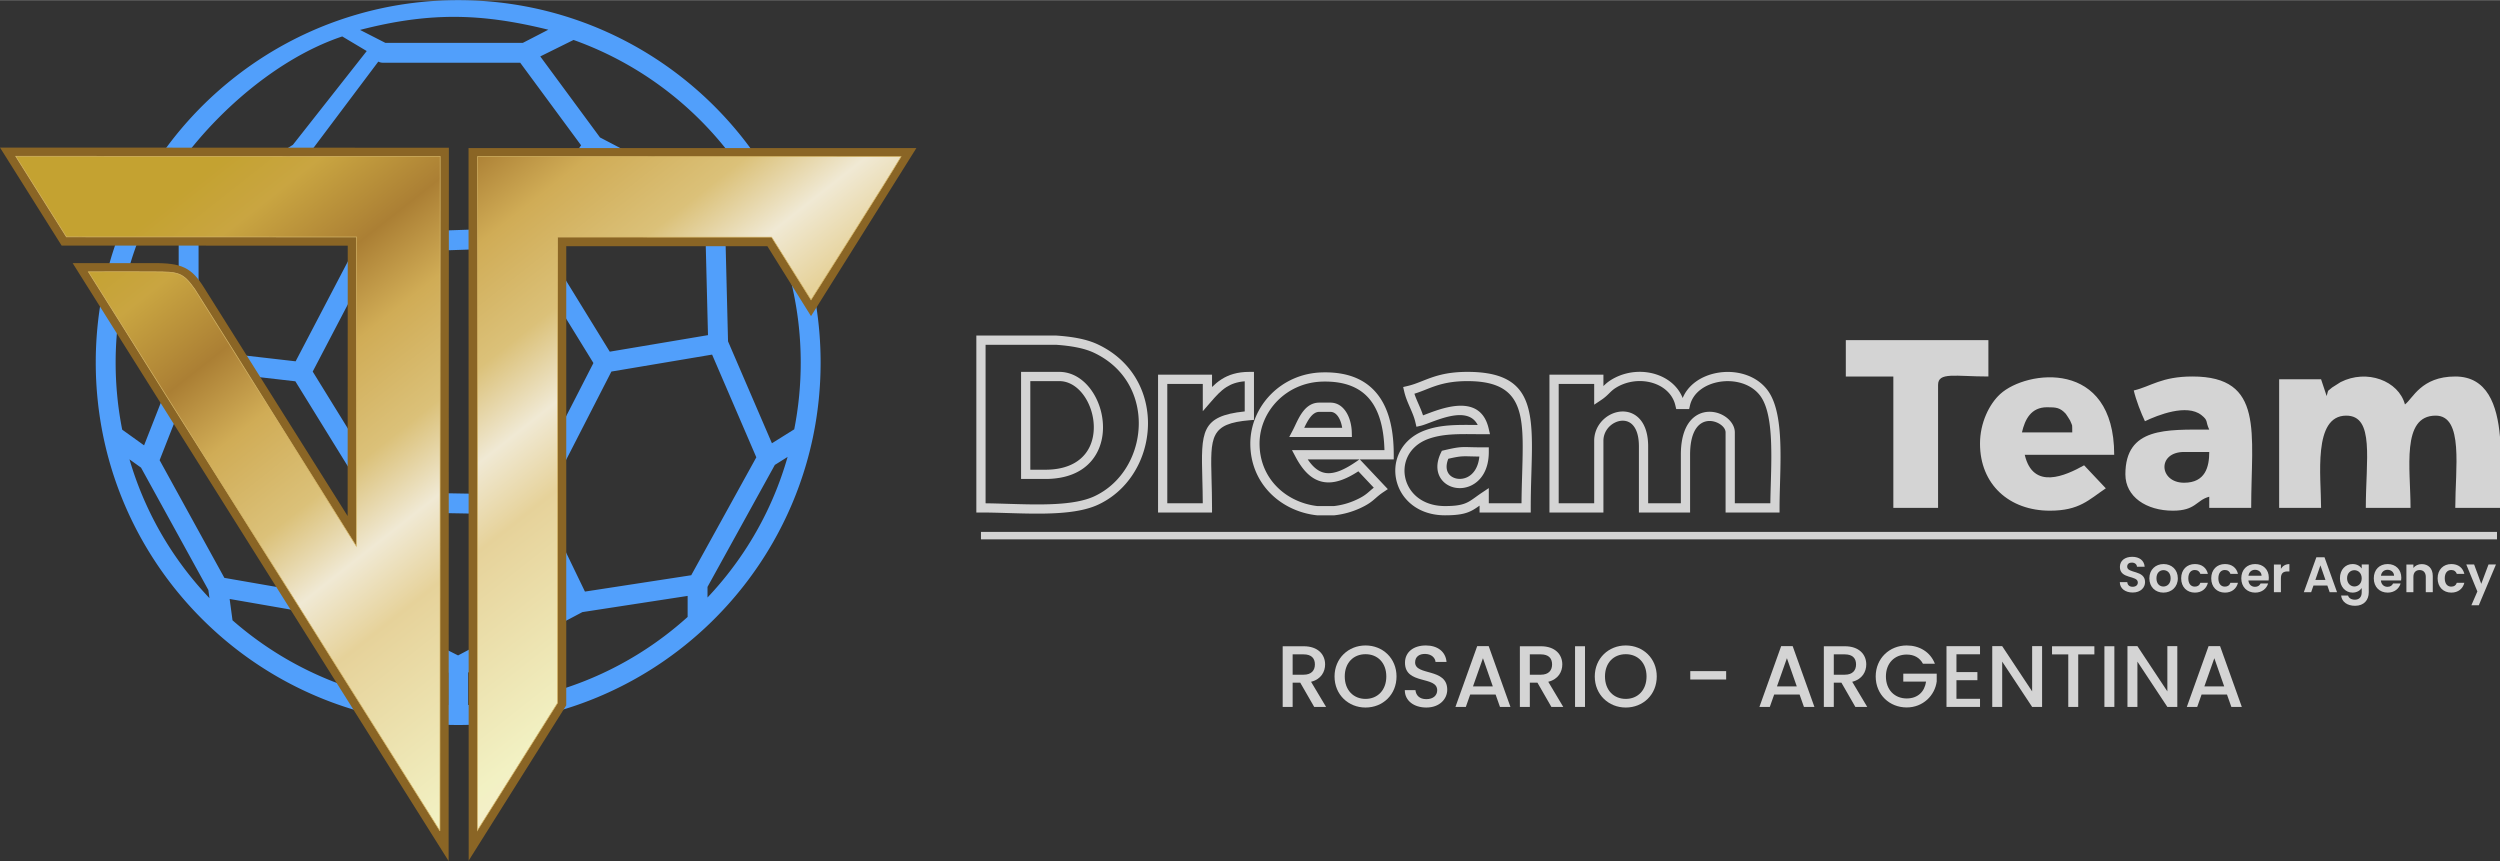 <svg xmlns="http://www.w3.org/2000/svg" xml:space="preserve" width="3382" height="1165" style="shape-rendering:geometricPrecision;text-rendering:geometricPrecision;image-rendering:optimizeQuality;fill-rule:evenodd;clip-rule:evenodd" viewBox="0 0 4620.99 1591.22"><rect x="0" y="0" width="4620.99" height="1591.22" fill="#333333" stroke="none"/><defs><linearGradient id="id0" x1="335.25" x2="1285.81" y1="355.11" y2="1559.69" gradientUnits="userSpaceOnUse"><stop offset="0" style="stop-opacity:1;stop-color:#c4a231"></stop><stop offset=".071" style="stop-opacity:1;stop-color:#c9a541"></stop><stop offset=".18" style="stop-opacity:1;stop-color:#ab7f34"></stop><stop offset=".271" style="stop-opacity:1;stop-color:#d0ac56"></stop><stop offset=".388" style="stop-opacity:1;stop-color:#dbc179"></stop><stop offset=".478" style="stop-opacity:1;stop-color:#f0e9d4"></stop><stop offset=".561" style="stop-opacity:1;stop-color:#e6d29a"></stop><stop offset=".788" style="stop-opacity:1;stop-color:#f2f1c3"></stop><stop offset=".851" style="stop-opacity:1;stop-color:#f6edcf"></stop><stop offset="1" style="stop-opacity:1;stop-color:#fffdeb"></stop></linearGradient><style>.fil1{fill:#8a6525}.fil3,.fil4{fill:#d4d4d4}.fil4{fill-rule:nonzero}</style></defs><g id="Capa_x0020_1"><g id="_2156163529824"><path d="m286.05 376.49 44.23 42.78v240.59l-63.97 163.05-40.42-29c-8.06-40.58-12.14-82.25-12.14-124 0-104.45 25.82-204.69 72.3-293.42zM632.61 67.08l45.26 26.98-136.46 173.31-190.38 120.84-46.35-44.83c67.65-112.3 195.74-232.12 327.93-276.3zm380.9-12.44L966.53 78.9H712.24l-46.75-23.87c131.17-34 227.04-30.2 348.02-.39zm370.43 279.78-62.45 30.3-212.46-110.95-110.4-149.76 61.51-30.45c137.33 49.07 249.9 142.52 323.8 260.86zm-518.65 908.53 211.14-111.82 194.58-29.93v38.86c-111.97 101.08-255.12 158.41-405.72 162.74v-59.85zM552.24 304.03l107.72 146.5-113.52 217.04-179.4-20.62V421.58l185.2-117.55zm750.84 92.54 5.57 222.61-181.54 30.56-129.28-210.12 104.65-147.81 200.6 104.76zm-610.19 70.31 272.87-9.24 131.12 213.09-124.71 243.34-256.55-4.61-137.61-222.94 114.88-219.64zM846.7 1211.2 657 1115.58l61.07-169.31 253.59 4.55 74.67 154.66L846.7 1211.2zm430.96-148.22-196.44 30.22-77.4-160.31 126.28-246.38 186.14-31.34L1397.99 845l-120.33 217.98zM961.54 115.65l112.55 152.66-108.01 152.54-275.45 9.34-113.39-154.21 122.02-162.4c2.62 1.37 5.53 2.07 8.49 2.07h253.79zM360.6 683.21l185.33 21.3 139.03 225.26-62.83 174.14-207.39-36.06-119.7-217.55 65.56-167.09zm25.79 421.28c-1.64-1.72-3.26-3.46-4.87-5.19-.39-.43-.79-.86-1.18-1.28a633.76 633.76 0 0 1-5.54-6.09c-.41-.45-.81-.91-1.22-1.37-1.54-1.73-3.07-3.46-4.59-5.2l-1.23-1.41a751.87 751.87 0 0 1-5.29-6.17c-.42-.49-.83-.99-1.24-1.47-1.45-1.73-2.89-3.47-4.33-5.2-.42-.52-.84-1.03-1.26-1.55-1.7-2.07-3.38-4.16-5.05-6.25l-1.25-1.58c-1.36-1.73-2.73-3.47-4.07-5.21-.43-.56-.87-1.11-1.3-1.67-1.61-2.09-3.21-4.21-4.8-6.33-.42-.55-.83-1.12-1.25-1.68-1.29-1.73-2.57-3.47-3.84-5.22-.43-.59-.87-1.17-1.29-1.77-1.55-2.13-3.07-4.27-4.59-6.43-.41-.57-.81-1.16-1.22-1.75-1.22-1.74-2.43-3.5-3.64-5.25-.42-.63-.85-1.25-1.27-1.87-1.47-2.17-2.92-4.34-4.36-6.52-.4-.6-.79-1.21-1.19-1.81-1.16-1.77-2.31-3.54-3.44-5.32-.42-.65-.84-1.29-1.25-1.94-1.4-2.2-2.78-4.4-4.15-6.62-.38-.62-.76-1.25-1.14-1.87-1.1-1.78-2.19-3.58-3.27-5.38-.4-.67-.8-1.33-1.2-2-1.33-2.23-2.64-4.49-3.94-6.74-.37-.62-.72-1.25-1.08-1.87-1.04-1.83-2.08-3.65-3.11-5.49-.38-.68-.76-1.36-1.14-2.05a747.01 747.01 0 0 1-3.75-6.84c-.33-.63-.66-1.26-1-1.89-1-1.86-1.98-3.74-2.96-5.61-.36-.68-.72-1.36-1.07-2.05-1.2-2.32-2.39-4.65-3.56-6.99-.3-.61-.6-1.22-.91-1.84-.95-1.92-1.89-3.84-2.83-5.77-.33-.68-.66-1.37-.99-2.06-1.13-2.36-2.26-4.74-3.36-7.12l-.83-1.81c-.91-1.97-1.8-3.94-2.69-5.93-.3-.68-.61-1.36-.91-2.03a667.22 667.22 0 0 1-3.17-7.28c-.25-.58-.49-1.15-.73-1.73-.87-2.04-1.72-4.08-2.57-6.13-.27-.67-.55-1.34-.82-2.01-1.01-2.46-2.01-4.94-2.98-7.42-.22-.56-.43-1.11-.64-1.66-.82-2.1-1.63-4.21-2.43-6.31-.25-.66-.5-1.32-.74-1.99-.94-2.51-1.87-5.04-2.78-7.58-.19-.52-.37-1.04-.56-1.57-.77-2.17-1.53-4.34-2.28-6.51-.22-.64-.44-1.29-.66-1.93a539.735 539.735 0 0 1-3.06-9.23c-.72-2.22-1.42-4.45-2.12-6.69-.2-.64-.4-1.28-.6-1.93-.8-2.61-1.59-5.22-2.36-7.84-.03-.14-.07-.27-.11-.41l21.36 15.33 124.45 226.19 2.03 15.03c-.26-.28-.52-.57-.78-.84zm43.39 41.76-5.32-39.4 203.89 35.45 200.19 100.91v59.59c-147.2-4.25-287.92-59.4-398.76-156.55zm1025.71-300.93c-.7 2.42-1.4 4.84-2.13 7.26-.11.37-.23.75-.34 1.13-.8 2.67-1.63 5.33-2.47 7.98-.18.58-.36 1.15-.55 1.72-.83 2.58-1.66 5.16-2.52 7.73-.05.13-.08.25-.12.37-.89 2.68-1.82 5.34-2.74 8-.19.58-.39 1.15-.61 1.72-.92 2.66-1.89 5.31-2.85 7.96-.04.11-.09.22-.13.33-.94 2.56-1.9 5.09-2.87 7.64-.21.54-.41 1.08-.62 1.63-1 2.6-2.03 5.19-3.07 7.78-.14.34-.28.67-.41 1.01-.96 2.36-1.92 4.7-2.9 7.05-.21.48-.41.97-.61 1.46-1.08 2.55-2.17 5.1-3.27 7.64-.2.46-.41.92-.62 1.38-1.01 2.3-2.02 4.6-3.06 6.88-.18.38-.36.77-.53 1.14-1.15 2.53-2.32 5.04-3.5 7.55l-.75 1.56c-1.11 2.37-2.25 4.72-3.42 7.07-.1.21-.2.42-.3.62-1.22 2.49-2.48 4.98-3.73 7.46-.29.55-.56 1.1-.85 1.66-1.28 2.48-2.57 4.97-3.89 7.44-.02.05-.05.1-.07.14-1.29 2.43-2.59 4.85-3.91 7.25-.31.55-.6 1.1-.9 1.65a734.08 734.08 0 0 1-4.05 7.21c-.17.31-.36.62-.54.93-1.24 2.18-2.49 4.35-3.75 6.5-.32.51-.6 1.03-.91 1.53-1.39 2.35-2.79 4.7-4.22 7.04-.27.45-.55.89-.81 1.33a645.4 645.4 0 0 1-3.86 6.2c-.28.44-.54.88-.81 1.31-1.46 2.3-2.94 4.6-4.43 6.9-.34.51-.67 1.03-1.01 1.54-1.37 2.08-2.73 4.16-4.12 6.22-.22.31-.42.62-.62.92-1.52 2.27-3.08 4.53-4.64 6.78l-1.14 1.65c-1.56 2.22-3.12 4.44-4.71 6.66-.05.06-.09.13-.13.18-1.63 2.25-3.26 4.5-4.9 6.72-.41.55-.81 1.09-1.23 1.65-1.64 2.19-3.28 4.39-4.94 6.57-.2.27-.42.55-.63.82a670.08 670.08 0 0 1-4.61 5.93c-.4.51-.79 1.02-1.2 1.53-1.69 2.14-3.4 4.27-5.11 6.39-.34.41-.67.81-1 1.22-1.52 1.87-3.06 3.73-4.6 5.58-.38.44-.74.89-1.13 1.34-1.75 2.08-3.52 4.17-5.3 6.24-.41.48-.81.94-1.23 1.4-1.6 1.86-3.22 3.72-4.86 5.55-.28.33-.57.66-.87.99-1.83 2.05-3.69 4.1-5.55 6.14-.44.49-.89.98-1.34 1.46-1.81 1.97-3.64 3.93-5.46 5.88-.09.09-.18.19-.28.29v-19.62l124.47-225.46 23.55-14.75c-.1.34-.2.68-.29 1.02zm12.58-52.07-41.23 25.8-81.15-188.4-5.84-233.99 62.69-30.42c49.79 91.09 77.53 194.98 77.53 303.67 0 41.51-4.04 82.97-12 123.34zm15.12-333.52c-21.59-65.39-53.13-126.92-93.73-182.87-40.1-55.26-88.21-103.95-142.99-144.73-55.42-41.23-116.51-73.49-181.57-95.86C994.91 12.2 921.57 0 846.91 0a678.676 678.676 0 0 0-36.03.95c-4.79.25-9.57.56-14.34.9-4.58.34-9.14.73-13.7 1.17-.44.04-.88.09-1.32.13-4.25.41-8.49.86-12.73 1.35-.55.06-1.11.14-1.66.2-4.13.49-8.26 1.01-12.38 1.58l-2.14.3a662.932 662.932 0 0 0-92.16 19.73c-3.19.91-6.37 1.86-9.55 2.83-.52.16-1.05.31-1.57.48-.17.06-.35.11-.52.16-2.56.79-5.1 1.6-7.65 2.41-6.36 2.06-12.69 4.2-19 6.44-64.21 22.87-124.44 55.4-179.01 96.67A672.597 672.597 0 0 0 302.3 279.71c-81.98 114.22-125.31 249.15-125.31 390.2 0 46.67 4.83 93.28 14.35 138.54 14.71 69.95 40.47 136.79 76.57 198.64 1.11 1.89 2.22 3.79 3.34 5.66.55.92 1.1 1.82 1.65 2.74.58.95 1.16 1.92 1.74 2.88.63 1.02 1.26 2.03 1.88 3.04.53.86 1.05 1.71 1.57 2.55.6.96 1.21 1.91 1.81 2.87.56.89 1.12 1.79 1.69 2.68.68 1.08 1.38 2.14 2.07 3.22.49.76.98 1.53 1.48 2.28.7 1.09 1.42 2.16 2.13 3.25.49.74.98 1.5 1.47 2.24.73 1.1 1.48 2.19 2.21 3.29.49.72.96 1.43 1.44 2.14.72 1.07 1.45 2.11 2.18 3.17.51.75 1.02 1.5 1.53 2.24l2.1 3c.56.78 1.11 1.58 1.66 2.36.71 1 1.43 2 2.14 3 .56.78 1.11 1.56 1.67 2.33.72.99 1.45 1.99 2.18 2.98.56.77 1.12 1.54 1.68 2.3.74 1.01 1.5 2.01 2.25 3.02.55.74 1.1 1.48 1.66 2.23.76 1.01 1.53 2 2.29 3 .56.74 1.11 1.48 1.68 2.21.74.97 1.5 1.94 2.25 2.91.59.75 1.17 1.51 1.76 2.26.74.95 1.48 1.88 2.23 2.81.61.78 1.22 1.56 1.84 2.33.74.94 1.5 1.86 2.25 2.79.62.76 1.24 1.54 1.86 2.3.76.93 1.53 1.86 2.3 2.79.62.76 1.24 1.51 1.86 2.25.78.95 1.58 1.89 2.37 2.82.61.73 1.22 1.46 1.84 2.19.78.93 1.58 1.85 2.37 2.77.63.73 1.26 1.48 1.9 2.21.77.89 1.55 1.78 2.33 2.67.66.75 1.31 1.51 1.98 2.26.79.89 1.58 1.78 2.38 2.67.66.73 1.31 1.48 1.98 2.21.79.89 1.58 1.75 2.38 2.62.68.75 1.35 1.5 2.03 2.23.78.85 1.57 1.7 2.35 2.54.7.75 1.4 1.52 2.11 2.27.77.83 1.55 1.64 2.33 2.47.73.76 1.45 1.54 2.18 2.3.78.82 1.57 1.64 2.36 2.45.73.76 1.45 1.52 2.19 2.26.8.83 1.6 1.64 2.41 2.46.73.74 1.46 1.49 2.19 2.23.8.81 1.61 1.61 2.42 2.41.74.74 1.48 1.48 2.23 2.22.81.81 1.63 1.6 2.45 2.4.74.73 1.49 1.47 2.25 2.19.81.8 1.64 1.58 2.46 2.37.76.73 1.52 1.46 2.28 2.18.83.79 1.67 1.57 2.5 2.36.76.72 1.52 1.44 2.29 2.14.84.8 1.69 1.57 2.53 2.35.77.7 1.53 1.41 2.31 2.12.84.77 1.68 1.53 2.52 2.29l2.19 1.98c.12.11.23.21.35.33 122.92 110.05 281.56 170.64 446.69 170.64 169.25 0 330.83-63.27 454.96-178.17 3.13-2.91 6.25-5.84 9.34-8.81a671.604 671.604 0 0 0 117.51-150.62c25.97-45.37 46.42-93.38 61.07-143.28 1.23-4.16 2.4-8.33 3.53-12.52 1.14-4.18 2.24-8.38 3.31-12.59 2.1-8.41 4.07-16.88 5.86-25.38 9.51-45.26 14.33-91.87 14.33-138.54 0-71.86-11.31-142.57-33.63-210.18z" style="fill:#519ffb;fill-rule:nonzero"></path><path d="m0 272.48 829.7.3-.48 1318.44L134.26 486.03c49.2.01 98.39.03 147.59.05 54.85-.65 72.44 8.45 95.89 46.27l264.84 421.22.18-499.73-528.85-.19L0 272.48zM866.33 1590.43l-.29-1316.99h827.78l-194.74 310.64-80.7-129.32h-371.71v848.65z" class="fil1"></path><path d="M882.41 1534.66c35.98-56.99 103.3-164.24 148.08-235.5l.31-861.25 395.44.14c16.44 26.23 52.7 83.67 72.84 115.85 27.71-44.12 138.49-217.34 166.46-264.75l-782.68-.28-.45 1245.79zm-69.23.95.44-1246.77-784.54-.28 93.71 149.03 536.05.19-.21 571.49-298.5-474.76c-22.06-31.25-29.88-32.39-75.75-32.36-22.36.01-64.46-.42-121.03-.05 219.03 348.65 432.13 687.14 649.83 1033.51z" style="fill:url(#id0);stroke:#d6b768;stroke-width:1.23;stroke-miterlimit:22.926"></path></g><g id="_2156163513456"><path d="m4300.61 731.8-10.34-31.01h-77.51v237.7h77.51c0-58.16-15.49-170.52 46.51-170.52 52.7 0 36.17 81.99 36.17 170.52h82.68c0-72.47-17.53-170.52 46.51-170.52 52.02 0 36.17 97.98 36.17 170.52h82.68v-131.2c-5.17-59.77-23.86-111.66-82.68-111.66-63.31 0-78.53 41.06-93.02 51.67-11.7-43.85-70.46-65.86-118.85-41.34-.22.11-15.46 9.72-15.8 10.03-8.99 8.45-6.19 1.4-10.03 15.81zM4037.06 891.99c-46.4 0-50.34-56.85 0-56.85h46.51c0 27.56-7.18 56.85-46.51 56.85zm-93.01-170.53c4.09 17.6 13.48 41.86 20.66 56.84 23.66-11.35 77.35-32.68 104.36-11.34 13.38 10.57 7.06 11.35 14.5 26.85-78.85 0-155.02-4.79-155.02 82.67 0 41.69 38.98 67.18 87.84 67.18 42.61 0 42.71-19.3 67.18-25.83v20.66h77.51c0-138.49 25.08-242.86-108.51-242.86-57.53 0-76.85 18.45-108.52 25.83zM3783.85 752.47c17.09 0 23.87.69 34.48 12.03 1.09 1.16 7.81 11.91 8.08 12.58 5.03 12.44 3.57 4.6 3.95 21.9h-93.01c5.62-24.16 16.74-46.51 46.5-46.51zm-124.02 67.17c0 75.45 54 124.02 129.19 124.02 54.72 0 72.01-20.35 103.35-41.34l-40.12-42.55c-33.99 18.99-94.3 46.81-109.73-19.45h165.35c0-178.08-162.16-156.5-210.56-112.38-20.51 18.7-37.48 53.51-37.48 91.7zM3411.79 695.63h87.85v242.86h82.68V711.12c0-24.26 31.74-15.49 93.02-15.49v-67.18h-263.55v67.18z" class="fil3"></path><path d="M2946.68 731.79v-22.46h-65.6v220.62h65.6V814.48c0-22.7 13.92-40.78 31.27-49.11 6.51-3.13 13.55-4.9 20.56-5.06 7.19-.16 14.34 1.38 20.89 4.89 15.35 8.23 27.04 26.98 27.04 59.62v105.13h60.43v-89.63c0-42.15 13.84-64.43 31.03-73.91 6.69-3.69 13.88-5.41 21-5.57 6.99-.15 13.84 1.19 20.01 3.63 15.76 6.24 27.73 19.86 27.73 34.51v130.97h65.65c.13-11.06.49-23.54.86-36.34 1.76-61.47 3.75-130.95-19.52-162.28-9.66-13.01-24.04-21.14-39.78-24.81-12.15-2.83-25.06-3.01-37.27-.74-12.09 2.24-23.47 6.88-32.67 13.72-9.94 7.38-17.32 17.39-20.19 29.73l-1.54 6.61h-23.87l-1.54-6.61c-1.28-5.5-3.34-10.53-6.02-15.02-7.2-12.05-19.02-20.79-32.9-25.67-14.21-4.99-30.52-5.93-46.29-2.26-8.19 1.91-16.19 5.05-23.63 9.49-6.07 3.62-9.68 7.18-13.4 10.84-3.9 3.84-7.9 7.79-14.58 12.26l-13.27 8.88v-15.96zm17.08-30.99v12.52c4.06-3.98 8.28-7.9 15.43-12.17 9.06-5.4 18.7-9.2 28.51-11.48 18.9-4.41 38.55-3.25 55.75 2.8 17.54 6.15 32.59 17.39 41.91 33 1.88 3.15 3.53 6.47 4.91 9.95 4.9-11.99 13.16-21.91 23.5-29.6 11.31-8.4 25.14-14.07 39.74-16.79 14.5-2.69 29.81-2.48 44.21.88 19.43 4.52 37.32 14.76 49.59 31.28 26.77 36.06 24.69 108.66 22.85 172.89-.43 15.02-.85 29.55-.85 44.41v8.54h-99.75V798.98c0-7.43-7.31-14.83-16.92-18.63-4.23-1.67-8.83-2.6-13.4-2.5-4.44.1-8.93 1.18-13.13 3.5-12.28 6.77-22.16 24.27-22.16 58.97v106.71h-94.59V824.82c0-25.3-7.76-39.14-17.96-44.61-3.88-2.08-8.18-2.99-12.56-2.89-4.54.1-9.18 1.29-13.55 3.39-11.94 5.74-21.53 18.17-21.53 33.77v132.55H2864V692.26h99.76v8.54zM1932.05 885.03h-44.71V687.09h70.55c34.21 0 61.34 27.18 73.67 61.46 4.56 12.67 7.11 26.35 7.23 39.97.13 13.75-2.2 27.48-7.42 40.08-13.19 31.88-44.19 56.43-99.32 56.43zm-27.63-17.08h27.63c46.89 0 72.86-19.94 83.58-45.82 4.32-10.46 6.26-21.92 6.15-33.48-.1-11.68-2.3-23.45-6.23-34.36-10.05-27.96-31.37-50.12-57.66-50.12h-53.47v163.78zm-91.22-248.04h138.56l.57.03c14.52.98 28.36 2.58 41.08 5.11 12.99 2.58 24.92 6.16 35.39 11.06 37.59 17.6 63.17 44.94 77.89 76.29 10.65 22.69 15.58 47.43 15.23 72.06-.35 24.6-5.96 49.11-16.37 71.35-15.24 32.57-40.8 60.33-75.26 76.51-41.53 19.5-106.94 17.53-167.61 15.7-16.62-.5-32.87-.99-49.48-.99h-8.54V619.91h8.54zm138.5 17.08h-129.96V930c12.77.15 26.96.58 41.41 1.01 58.74 1.77 122.08 3.67 159.94-14.1 30.65-14.39 53.42-39.18 67.05-68.3 9.4-20.07 14.45-42.17 14.77-64.35.31-22.14-4.1-44.35-13.63-64.65-13.1-27.92-35.98-52.31-69.69-68.09-9.03-4.23-19.66-7.39-31.45-9.73-11.9-2.37-24.85-3.88-38.44-4.8zM2669.07 832.01c27.16-6.33 31.23-6.22 49.69-5.74 5.53.15 12.56.33 24.59.33h8.54v8.54c0 33.26-14.5 53.04-31.96 61.69-9.64 4.78-20.17 6.11-29.76 4.42-9.87-1.73-18.83-6.68-25-14.39-9.26-11.56-12.06-28.89-1.83-50.21l1.78-3.72 3.95-.92zm49.29 11.28c-15.63-.41-19.78-.52-41.3 4.39-5.08 12.66-3.59 22.36 1.38 28.57 3.47 4.33 8.73 7.15 14.66 8.19 6.2 1.09 13.02.22 19.29-2.88 10.83-5.37 20.03-17.51 22.02-37.94-6.1-.07-11.5-.21-16.05-.33zm-103.99-115.83c2.14 6.53 4.87 12.78 7.6 19.02 2.98 6.83 5.96 13.65 8.34 20.99l6.07-2.28c10.24-3.88 23.45-8.88 37.25-12.1 32.62-7.6 67.68-5.63 78.03 38.78l2.44 10.48h-10.75c-2.3 0-9.99-.07-17.63-.14-31.73-.27-58.98-.5-84.48 8.41-22.19 7.76-35.89 22.48-41.77 39.12-3.51 9.95-4.28 20.6-2.44 30.87 1.85 10.28 6.34 20.23 13.33 28.77 12.42 15.16 32.87 25.74 60.65 25.74 33.56 0 41.78-5.94 56.45-16.52 3.34-2.42 6.99-5.05 11.16-7.84l13.27-8.89v28.08h60.46c.14-18.75.7-37.55 1.22-55.3.5-16.9.97-32.78.97-48.97 0-76.14-12.78-121.51-102.2-121.51-37.36 0-58 8.16-76.9 15.63-6.98 2.76-13.73 5.43-21.07 7.66zm-8.01 25.83c-4.15-9.5-8.3-19-10.84-29.89l-1.93-8.3 8.3-1.94c9.56-2.22 18.22-5.65 27.28-9.23 20.35-8.05 42.58-16.84 83.17-16.84 104.36 0 119.28 51.74 119.28 138.59 0 14.37-.5 31.36-1.04 49.44-.57 19.33-1.18 40-1.18 63.37v8.54h-94.59v-12.76c-16.04 11.51-26.78 17.93-63.8 17.93-33.45 0-58.41-13.16-73.86-32.01a80.029 80.029 0 0 1-16.86-36.58c-2.37-13.17-1.39-26.82 3.1-39.54 7.5-21.23 24.66-39.88 52.25-49.53 28.25-9.87 56.88-9.62 90.21-9.34l5.5.04c-10.19-20.38-32.67-20.47-53.85-15.53-12.84 2.99-25.39 7.74-35.11 11.42-6.65 2.52-12.09 4.58-15.96 5.48l-8.3 1.93-1.94-8.3c-2.21-9.51-6.02-18.23-9.83-26.95zM2438.47 743.93h20.67c12.44 0 21.96 6.66 28.6 16.63 6.97 10.44 10.61 24.81 10.91 38.25l.2 8.71h-115.88l6.61-12.51c1.31-2.47 2.71-5.44 4.2-8.6 8.69-18.42 20.04-42.48 44.69-42.48zm20.67 17.08h-20.67c-12.83 0-21.26 15.83-27.74 29.43h70.15c-1.16-7.57-3.61-14.87-7.35-20.48-3.58-5.36-8.41-8.95-14.39-8.95zm6.9 191.19h-31.73l-.61-.07c-34.12-3.81-65.81-19.23-88.41-43.59-21.04-22.69-34.22-53.04-34.22-88.9 0-34.79 14.6-67.93 39.2-92.25 23.43-23.17 55.97-38.37 93.61-39.35 51.28-1.35 84.46 15.7 104.96 44.08 20.07 27.79 27.35 66.06 27.35 108.2v8.54h-62.74l51.8 54.94-8.36 5.6c-6.22 4.16-10.22 7.65-13.94 10.91-7.17 6.26-13.48 11.78-30.14 19.29-7.3 3.28-14.82 5.96-22.45 8.05-7.84 2.14-15.66 3.63-23.39 4.48l-.61.07h-.32zm-31.05-17.08h30.71c6.8-.78 13.56-2.07 20.19-3.88 6.62-1.82 13.28-4.2 19.92-7.19 14.43-6.5 19.81-11.21 25.93-16.55 2.29-2.01 4.68-4.09 7.57-6.37l-28.53-30.27c-23.76 15.46-44.27 22.69-62.87 20-20.71-2.99-37.92-17.78-53.15-46.57l-6.62-12.51h170.87c-.91-35.45-7.62-67.05-23.98-89.72-17.24-23.87-45.85-38.19-90.75-37.01-32.96.87-61.47 14.18-82 34.48-21.42 21.18-34.13 49.95-34.13 80.11 0 31.28 11.4 57.65 29.61 77.29 19.69 21.23 47.35 34.72 77.23 38.19zm77.83-86.26h-95.58c10.25 15.32 21.06 23.39 33.07 25.13 15.48 2.24 34.08-5.45 56.88-21.23l5.63-3.9z" class="fil4"></path><path d="M2223.23 736.97v-27.64h-65.61v220.62h65.58c-.09-17.15-.47-31.54-.81-44.49-2.29-87.78-3.05-116.81 78.35-125.27v-55.7c-14.32 1.12-25.04 5.1-33.92 10.79-10.88 6.97-19.55 16.83-28.62 27.26l-14.97 17.23v-22.8zm17.08-36.17v14.24c5.25-5.19 10.86-9.97 17.31-14.11 13.16-8.43 29.26-13.84 51.66-13.84h8.54v88.73l-7.84.66c-73.25 6.09-72.62 30.34-70.58 108.58.43 16.26.91 34.61.91 53.43v8.54h-99.77V692.26h99.77v8.54zM2430.45 1227.8c0 11.13-6.45 19.04-20.81 19.04h-20.33v-37.6h20.33c14.36 0 20.81 7.26 20.81 18.56zm-59.54-33.56v112.14h18.4v-44.86h14.03l25.82 44.86h21.95l-27.76-46.47c18.88-4.68 25.98-18.88 25.98-32.11 0-18.23-13.07-33.56-39.69-33.56h-38.73z" class="fil4"></path><path id="_1" d="M2581.32 1250.07c0-33.57-25.33-57.29-57.28-57.29-31.63 0-57.28 23.72-57.28 57.29 0 33.72 25.65 57.44 57.28 57.44 31.95 0 57.28-23.72 57.28-57.44zm-95.68 0c0-25.34 16.13-41.15 38.4-41.15s38.41 15.81 38.41 41.15c0 25.33-16.14 41.47-38.41 41.47-22.27 0-38.4-16.14-38.4-41.47z" class="fil4"></path><path id="_2" d="M2675.08 1274.59c0-40.98-59.38-25.17-59.38-50.5 0-10.81 8.22-15.98 18.87-15.65 11.62.32 18.24 7.26 18.88 14.84h20.33c-1.61-19.2-16.78-30.5-38.24-30.5-22.91 0-38.56 12.27-38.56 31.95 0 41.31 59.54 23.72 59.54 50.83 0 9.52-7.26 16.46-20.17 16.46-12.75 0-19.2-7.42-20.01-16.62h-19.68c0 19.85 17.26 32.11 39.69 32.11 25.01 0 38.73-16.13 38.73-32.92z" class="fil4"></path><path id="_3" d="M2772.54 1306.38h19.36l-40.18-112.3h-21.3l-40.18 112.3h19.21l8.06-22.91h46.96l8.07 22.91zm-13.24-37.92h-36.62l18.39-52.12 18.23 52.12z" class="fil4"></path><path id="_4" d="M2868.87 1227.8c0 11.13-6.46 19.04-20.82 19.04h-20.33v-37.6h20.33c14.36 0 20.82 7.26 20.82 18.56zm-59.54-33.56v112.14h18.39v-44.86h14.04l25.82 44.86h21.94l-27.75-46.47c18.88-4.68 25.98-18.88 25.98-32.11 0-18.23-13.07-33.56-39.7-33.56h-38.72z" class="fil4"></path><path id="_5" d="M2911.31 1306.38h18.39v-112.14h-18.39z" class="fil4"></path><path id="_6" d="M3062.34 1250.07c0-33.57-25.33-57.29-57.28-57.29-31.63 0-57.29 23.72-57.29 57.29 0 33.72 25.66 57.44 57.29 57.44 31.95 0 57.28-23.72 57.28-57.44zm-95.69 0c0-25.34 16.14-41.15 38.41-41.15 22.26 0 38.4 15.81 38.4 41.15 0 25.33-16.14 41.47-38.4 41.47-22.27 0-38.41-16.14-38.41-41.47z" class="fil4"></path><path id="_7" d="M3124.3 1255.72h66.32v-15.5h-66.32z" class="fil4"></path><path id="_8" d="M3334.39 1306.38h19.37l-40.18-112.3h-21.3l-40.18 112.3h19.2l8.07-22.91h46.95l8.07 22.91zm-13.23-37.92h-36.63l18.4-52.12 18.23 52.12z" class="fil4"></path><path id="_9" d="M3430.72 1227.8c0 11.13-6.45 19.04-20.81 19.04h-20.33v-37.6h20.33c14.36 0 20.81 7.26 20.81 18.56zm-59.54-33.56v112.14h18.4v-44.86h14.04l25.81 44.86h21.95l-27.76-46.47c18.88-4.68 25.98-18.88 25.98-32.11 0-18.23-13.07-33.56-39.69-33.56h-38.73z" class="fil4"></path><path id="_10" d="M3524.31 1192.78c-31.62 0-57.28 23.72-57.28 57.29 0 33.72 25.66 57.28 57.28 57.28 30.18 0 52.12-22.11 55.51-48.09v-14.36h-61.8v14.69h42.11c-2.74 18.88-15.49 31.14-35.82 31.14-22.26 0-38.4-15.97-38.4-40.66 0-24.69 16.14-40.5 38.4-40.5 13.4 0 24.05 5.64 30.02 16.94h22.1c-8.55-21.95-28.72-33.73-52.12-33.73z" class="fil4"></path><path id="_11" d="M3659.86 1194.08h-61.97v112.3h61.97v-15h-43.57V1257h38.73v-15h-38.73v-32.92h43.57z" class="fil4"></path><path id="_12" d="M3756.19 1194.08v83.58l-55.35-83.58h-18.39v112.3h18.39v-83.74l55.35 83.74h18.39v-112.3z" class="fil4"></path><path id="_13" d="M3792.98 1209.24h30.01v97.14h18.4v-97.14h29.85v-15h-78.26z" class="fil4"></path><path id="_14" d="M3889.79 1306.38h18.4v-112.14h-18.4z" class="fil4"></path><path id="_15" d="M4006.13 1194.08v83.58l-55.34-83.58h-18.4v112.3h18.4v-83.74l55.34 83.74h18.4v-112.3z" class="fil4"></path><path id="_16" d="M4124.41 1306.38h19.36l-40.17-112.3h-21.3l-40.18 112.3h19.2l8.07-22.91h46.95l8.07 22.91zm-13.23-37.92h-36.63l18.4-52.12 18.23 52.12z" class="fil4"></path><path d="M3964.93 1075.63c0-22.71-33.05-15.51-33.05-28.44 0-5.26 3.79-7.75 8.87-7.56 5.53.09 8.95 3.41 9.23 7.66h14.21c-.83-11.63-9.87-18.37-23.07-18.37-13.3 0-22.71 7.01-22.71 18.64-.09 23.36 33.14 14.96 33.14 28.9 0 4.61-3.6 7.84-9.7 7.84-6 0-9.41-3.41-9.78-8.58h-13.85c.19 12.18 10.53 19.2 23.91 19.2 14.68 0 22.8-9.14 22.8-19.29z" class="fil4"></path><path id="_1_0" d="M4025.49 1068.7c0-16.15-11.54-26.4-26.31-26.4s-26.31 10.25-26.31 26.4c0 16.06 11.17 26.4 25.94 26.4 14.86 0 26.68-10.34 26.68-26.4zm-39.51 0c0-10.24 6.18-15.14 13.01-15.14s13.2 4.9 13.2 15.14c0 10.16-6.55 15.14-13.38 15.14-6.92 0-12.83-4.98-12.83-15.14z" class="fil4"></path><path id="_2_1" d="M4031.67 1068.7c0 16.06 10.53 26.4 25.3 26.4 12.73 0 21.32-7.2 24.09-18.09h-13.94c-1.57 4.62-4.89 7.02-10.25 7.02-7.2 0-12-5.36-12-15.33 0-9.97 4.8-15.41 12-15.41 5.36 0 8.77 2.77 10.25 7.1h13.94c-2.77-11.44-11.36-18.09-24.09-18.09-14.77 0-25.3 10.34-25.3 26.4z" class="fil4"></path><path id="_3_2" d="M4087.24 1068.7c0 16.06 10.53 26.4 25.3 26.4 12.73 0 21.32-7.2 24.09-18.09h-13.94c-1.57 4.62-4.89 7.02-10.25 7.02-7.2 0-12-5.36-12-15.33 0-9.97 4.8-15.41 12-15.41 5.36 0 8.77 2.77 10.25 7.1h13.94c-2.77-11.44-11.36-18.09-24.09-18.09-14.77 0-25.3 10.34-25.3 26.4z" class="fil4"></path><path id="_4_3" d="M4168.11 1052.92c6.64 0 12 4.24 12.18 10.98h-24.28c1.02-7.01 5.91-10.98 12.1-10.98zm24.28 25.29h-13.94c-1.67 3.42-4.71 6.19-10.25 6.19-6.46 0-11.63-4.25-12.28-11.82h37.39c.27-1.66.37-3.32.37-4.99 0-15.23-10.43-25.29-25.2-25.29-15.14 0-25.67 10.25-25.67 26.4 0 16.06 10.8 26.4 25.67 26.4 12.64 0 21.14-7.47 23.91-16.89z" class="fil4"></path><path id="_5_4" d="M4216.02 1068.8c0-9.88 4.61-12.84 12.27-12.84h3.42v-13.57c-7.11 0-12.46 3.42-15.69 8.68v-7.94h-12.93v51.14h12.93v-25.47z" class="fil4"></path><path id="_6_5" d="M4306.11 1094.27h13.66l-23.17-64.52h-15.04l-23.17 64.52h13.57l4.24-12.27h25.66l4.25 12.27zm-7.75-22.61h-18.65l9.32-26.96 9.33 26.96z" class="fil4"></path><path id="_7_6" d="M4325.13 1068.52c0 15.97 10.33 26.58 23.35 26.58 8.03 0 13.85-3.97 16.89-8.4v7.94c0 9.51-5.54 13.57-12.64 13.57-6.47 0-11.27-3.04-12.56-7.66h-12.83c1.29 11.72 11.36 18.92 25.76 18.92 16.8 0 25.29-10.98 25.29-24.83v-51.51h-13.02v7.3c-3.04-4.44-8.86-8.13-16.89-8.13-13.02 0-23.35 10.25-23.35 26.22zm40.24.18c0 9.7-6.46 15.05-13.57 15.05-6.92 0-13.47-5.54-13.47-15.23 0-9.69 6.55-14.86 13.47-14.86 7.11 0 13.57 5.35 13.57 15.04z" class="fil4"></path><path id="_8_7" d="M4413 1052.92c6.65 0 12.01 4.24 12.19 10.98h-24.28c1.02-7.01 5.91-10.98 12.09-10.98zm24.28 25.29h-13.94c-1.66 3.42-4.7 6.19-10.24 6.19-6.46 0-11.63-4.25-12.28-11.82h37.39c.27-1.66.37-3.32.37-4.99 0-15.23-10.44-25.29-25.21-25.29-15.13 0-25.66 10.25-25.66 26.4 0 16.06 10.8 26.4 25.66 26.4 12.65 0 21.14-7.47 23.91-16.89z" class="fil4"></path><path id="_9_8" d="M4483.81 1094.27h12.92v-30c0-14.12-8.49-21.88-20.4-21.88-6.55 0-12.09 2.77-15.42 7.11v-6.37h-12.92v51.14h12.92v-28.24c0-8.22 4.53-12.65 11.54-12.65 6.83 0 11.36 4.43 11.36 12.65v28.24z" class="fil4"></path><path id="_10_9" d="M4505.68 1068.7c0 16.06 10.53 26.4 25.3 26.4 12.74 0 21.32-7.2 24.09-18.09h-13.94c-1.57 4.62-4.89 7.02-10.25 7.02-7.2 0-11.99-5.36-11.99-15.33 0-9.97 4.79-15.41 11.99-15.41 5.36 0 8.77 2.77 10.25 7.1h13.94c-2.77-11.44-11.35-18.09-24.09-18.09-14.77 0-25.3 10.34-25.3 26.4z" class="fil4"></path><path id="_11_10" d="m4586.36 1078.86-13.2-35.73h-14.49l20.49 49.85-11.07 25.48h13.75l31.66-75.33h-13.75z" class="fil4"></path><path d="M1813.2 982.87h2802.24v13.79H1813.2z" class="fil3"></path></g></g></svg>